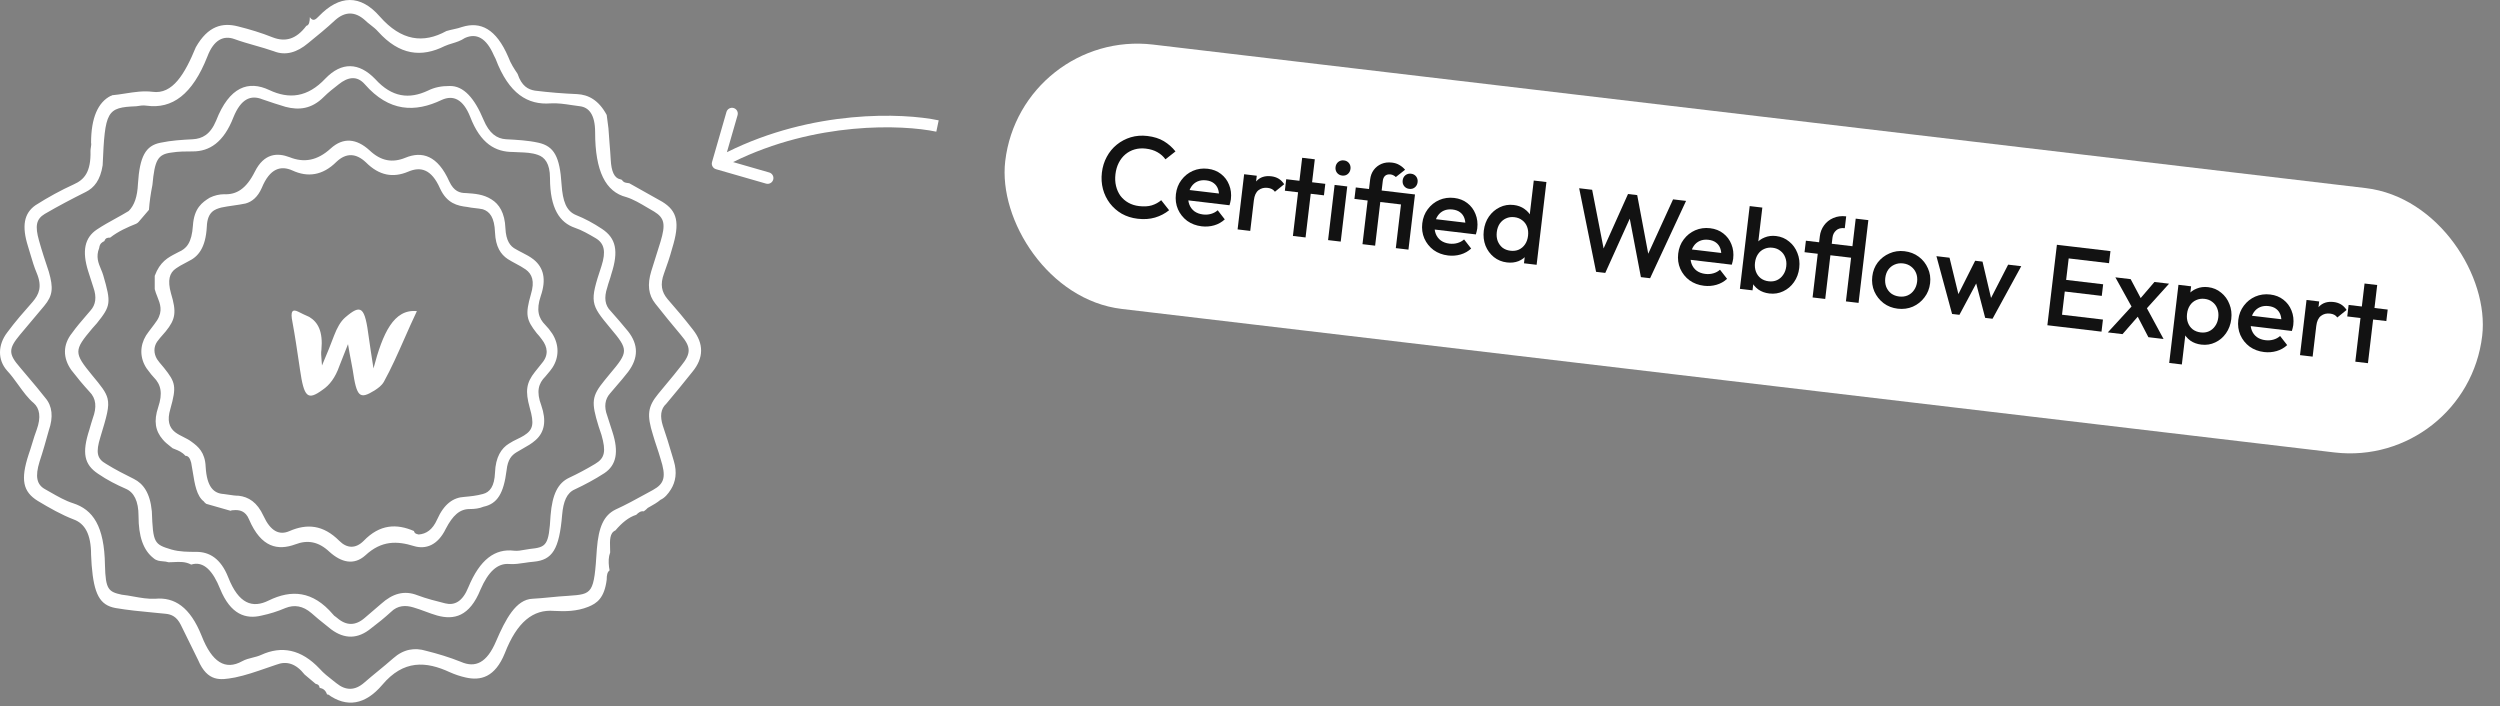 <svg width="432" height="122" viewBox="0 0 432 122" fill="none" xmlns="http://www.w3.org/2000/svg">
<rect x="0" y="0" width="432" height="122" fill="#808080" stroke="none"/>
<path fill-rule="evenodd" clip-rule="evenodd" d="M111.938 87.763L111.938 87.763C112.063 87.691 112.191 87.62 112.322 87.547C112.921 87.213 113.563 86.855 114.138 86.363C114.838 86.063 115.438 85.363 115.938 84.563C116.738 83.263 117.038 81.663 116.438 79.663C116.327 79.293 116.216 78.92 116.105 78.545L116.102 78.538L116.102 78.535C115.611 76.883 115.107 75.19 114.538 73.563C114.038 71.963 114.138 70.663 115.138 69.763L115.138 69.762C116.638 67.962 118.138 66.162 119.638 64.263C121.638 61.863 121.638 59.363 119.738 56.963C118.338 55.163 116.838 53.363 115.338 51.663C114.338 50.463 114.038 49.163 114.738 47.263C115.238 45.863 115.738 44.463 116.138 42.963C117.538 38.463 117.038 36.463 114.438 34.863C113.488 34.313 112.538 33.788 111.588 33.263C110.638 32.738 109.688 32.213 108.738 31.663C108.632 31.642 108.531 31.629 108.433 31.617C108.068 31.574 107.753 31.536 107.438 31.063C107.388 31.063 107.338 31.038 107.288 31.013C107.238 30.988 107.188 30.963 107.138 30.963C106.138 30.763 105.638 29.563 105.538 27.663C105.486 26.675 105.407 25.715 105.329 24.767C105.257 23.892 105.186 23.027 105.138 22.163C105.038 21.463 104.938 20.663 104.838 19.863C103.438 17.263 101.638 16.363 99.738 16.263C97.338 16.163 94.838 15.963 92.438 15.663C91.238 15.463 90.138 14.863 89.438 12.763C88.838 11.863 88.238 10.963 87.838 9.863C85.738 4.963 83.038 3.663 79.838 4.663C79.394 4.829 78.919 4.934 78.413 5.046C78.008 5.135 77.583 5.229 77.138 5.363C73.138 7.563 69.338 7.063 65.638 2.863C62.238 -1.037 58.638 -0.837 55.138 2.763C55.108 2.792 55.079 2.822 55.05 2.852C54.579 3.328 54.102 3.81 53.538 2.963C53.538 3.663 53.438 4.363 52.938 4.463C51.138 6.863 49.238 7.263 47.138 6.463C45.138 5.663 43.138 5.063 41.138 4.563C38.438 3.863 35.938 4.463 33.838 8.163C31.938 12.763 29.838 16.363 26.338 15.863C24.796 15.662 23.21 15.91 21.639 16.155L21.639 16.155C20.866 16.276 20.096 16.397 19.338 16.463L19.238 16.563H19.138C16.938 17.663 15.738 20.363 15.738 24.663C15.796 24.897 15.752 25.166 15.705 25.449C15.672 25.649 15.638 25.856 15.638 26.063C15.738 29.763 14.538 31.063 12.738 31.863C10.538 32.863 8.338 34.063 6.138 35.463C4.138 36.863 3.738 39.063 4.838 42.563C4.977 43.008 5.109 43.454 5.239 43.895L5.239 43.895C5.576 45.038 5.905 46.153 6.338 47.163C7.338 49.563 6.738 50.863 5.638 52.163L5.638 52.163C4.138 53.863 2.638 55.563 1.238 57.463C-0.362 59.563 -0.462 62.163 1.238 64.063C1.916 64.783 2.539 65.646 3.163 66.509L3.163 66.509C4.011 67.683 4.858 68.856 5.838 69.663C6.838 70.563 7.138 72.063 6.338 74.263C6.066 74.969 5.824 75.764 5.579 76.567C5.374 77.242 5.166 77.923 4.938 78.563C3.538 82.863 3.938 84.963 6.538 86.563C8.538 87.763 10.638 88.963 12.738 89.763C14.638 90.463 15.738 92.263 15.738 95.863C15.738 96.163 15.763 96.463 15.788 96.763C15.813 97.063 15.838 97.363 15.838 97.663C16.238 102.663 17.238 104.563 19.938 105.063C22.113 105.438 24.288 105.644 26.463 105.85C27.188 105.919 27.913 105.988 28.638 106.063C29.638 106.163 30.538 106.563 31.238 107.963C31.738 108.962 32.237 109.987 32.737 111.012L32.738 111.013C33.238 112.038 33.738 113.063 34.238 114.063C35.871 117.906 38.151 117.503 40.367 117.11L40.463 117.093L40.638 117.063C42.47 116.681 44.244 116.066 46.049 115.44L46.049 115.44L46.049 115.44C46.608 115.247 47.17 115.052 47.738 114.863C49.538 114.163 51.138 114.663 52.638 116.563C52.938 116.813 53.263 117.088 53.588 117.363L53.59 117.364L53.591 117.365C53.915 117.639 54.239 117.913 54.538 118.163C54.555 118.168 54.572 118.174 54.59 118.179C54.612 118.186 54.634 118.192 54.656 118.199C54.913 118.273 55.151 118.342 55.238 118.863C55.738 118.963 56.238 119.163 56.538 120.063L56.638 119.963C59.938 122.363 63.138 121.763 66.038 118.363C69.738 113.963 73.638 114.263 77.738 116.163C78.638 116.563 79.538 116.863 80.438 117.063C83.038 117.663 85.538 117.063 87.238 112.863C89.338 107.463 92.138 105.263 95.738 105.563C97.638 105.663 99.638 105.663 101.638 104.863C103.138 104.263 104.438 103.363 104.838 100.163C104.838 99.363 104.938 98.863 105.338 98.563C105.338 98.463 105.313 98.363 105.288 98.263L105.288 98.263C105.263 98.163 105.238 98.063 105.238 97.963C105.138 97.063 105.138 96.263 105.438 95.463C105.438 95.213 105.43 94.956 105.421 94.698C105.38 93.401 105.337 92.08 106.338 91.663C107.438 90.363 108.638 89.363 109.938 88.963C110.338 88.563 110.738 88.263 111.238 88.363C111.538 88.163 111.738 87.963 111.938 87.763ZM14.838 33.163C16.238 32.463 17.338 31.163 17.738 28.563C18.138 19.163 18.438 18.563 23.538 18.363C24.138 18.263 24.738 18.163 25.338 18.263C29.738 18.863 33.238 16.363 35.838 9.763C36.938 6.863 38.638 6.063 40.538 6.763C41.688 7.181 42.865 7.517 44.055 7.857C45.142 8.167 46.24 8.481 47.338 8.863C49.338 9.663 51.338 9.063 53.238 7.463C54.838 6.163 56.438 4.863 57.938 3.463C59.638 1.963 61.338 1.963 63.038 3.463C63.345 3.769 63.69 4.038 64.04 4.31C64.488 4.659 64.945 5.013 65.338 5.463C69.038 9.563 72.838 9.963 76.838 7.963C77.257 7.772 77.69 7.64 78.132 7.505C78.852 7.285 79.595 7.058 80.338 6.563C82.338 5.663 84.038 6.563 85.338 9.563L85.638 10.163C87.938 16.263 91.238 18.163 95.138 17.863C96.352 17.791 97.566 17.975 98.781 18.159C99.266 18.232 99.752 18.305 100.238 18.363C101.738 18.563 102.838 19.763 102.838 22.863C102.838 29.563 104.638 33.163 108.238 34.063C109.438 34.438 110.638 35.15 111.838 35.863C112.238 36.1 112.638 36.338 113.038 36.563C114.838 37.663 115.038 38.763 114.138 41.763C113.888 42.613 113.613 43.463 113.338 44.313C113.063 45.163 112.788 46.013 112.538 46.863C111.838 49.163 112.038 50.963 113.238 52.463C114.638 54.263 116.138 56.063 117.638 57.863C119.438 59.963 119.438 61.063 117.738 63.163C116.897 64.263 116.014 65.321 115.143 66.364L115.142 66.365C114.667 66.934 114.196 67.498 113.738 68.063C111.938 70.263 111.738 71.663 112.838 75.163C113.038 75.862 113.263 76.537 113.488 77.212L113.488 77.212L113.488 77.213L113.488 77.213L113.488 77.213C113.713 77.888 113.938 78.563 114.138 79.263C115.138 82.363 114.838 83.563 112.838 84.663C112.447 84.876 112.06 85.088 111.675 85.3L111.675 85.3L111.675 85.3C109.889 86.282 108.147 87.24 106.338 88.063C104.338 89.063 103.438 91.063 103.138 94.863C102.639 102.649 102.439 102.663 98.161 102.961L98.138 102.963C97.138 103.013 96.113 103.113 95.088 103.213L95.088 103.213L95.087 103.213C94.062 103.313 93.038 103.413 92.038 103.463C89.138 103.563 87.338 107.063 85.738 110.763C84.138 114.563 82.138 115.463 79.638 114.363C77.638 113.563 75.638 112.963 73.638 112.463C71.638 111.863 69.738 112.163 67.938 113.763C67.048 114.548 66.158 115.278 65.282 115.997L65.282 115.997C64.485 116.651 63.7 117.295 62.938 117.963C61.338 119.363 59.738 119.363 58.138 118.063C57.928 117.895 57.719 117.732 57.511 117.57L57.511 117.57C56.724 116.956 55.949 116.353 55.238 115.563C52.038 112.163 48.638 111.563 45.138 113.163C44.638 113.39 44.138 113.514 43.638 113.638C43.038 113.787 42.438 113.935 41.838 114.263C38.938 115.863 36.638 114.463 34.838 109.863C32.838 104.863 30.138 103.163 26.838 103.463C25.553 103.527 24.31 103.302 23.082 103.081C22.397 102.957 21.718 102.834 21.038 102.763C18.738 102.263 18.238 101.863 18.138 97.663C18.038 90.863 16.038 88.063 12.638 86.963C11.305 86.546 9.971 85.782 8.638 85.018L8.638 85.018C8.371 84.865 8.104 84.713 7.838 84.563C6.338 83.763 6.038 82.363 6.838 79.763C7.438 77.963 7.938 76.163 8.438 74.363C9.238 72.063 9.038 70.163 7.838 68.763C6.878 67.529 5.872 66.342 4.85 65.138L4.85 65.138L4.85 65.138C4.381 64.585 3.91 64.029 3.438 63.463C1.438 61.163 1.438 60.263 3.438 57.863C4.138 57.013 4.838 56.188 5.538 55.363C6.238 54.538 6.938 53.713 7.638 52.863C9.138 51.063 9.238 49.763 8.438 46.963C7.838 45.163 7.238 43.363 6.738 41.563C6.038 39.063 6.238 37.863 7.738 36.963C10.138 35.563 12.438 34.363 14.838 33.163ZM23.938 89.162C23.938 92.662 24.738 95.062 26.538 96.462C27.04 96.901 27.58 96.947 28.136 96.994C28.466 97.022 28.802 97.05 29.138 97.162C29.438 97.162 29.738 97.146 30.038 97.13C31.038 97.077 32.038 97.024 33.038 97.562C35.238 96.862 36.838 98.762 38.038 101.762C39.838 106.162 42.438 107.062 45.238 106.362C46.638 106.062 47.938 105.662 49.338 105.062C50.838 104.462 52.338 104.662 53.838 105.962C54.6 106.655 55.41 107.3 56.202 107.93L56.202 107.93L56.203 107.931C56.554 108.21 56.901 108.486 57.238 108.762C59.538 110.462 61.838 110.462 64.138 108.562C65.338 107.662 66.438 106.762 67.538 105.762C68.738 104.562 70.138 104.562 71.438 104.962C72.138 105.162 72.813 105.412 73.488 105.662C74.163 105.912 74.838 106.162 75.538 106.362C78.438 107.162 81.138 106.562 83.038 101.862C84.338 98.862 85.938 97.262 88.038 97.462C88.913 97.525 89.788 97.392 90.663 97.259C91.188 97.179 91.713 97.1 92.238 97.062C95.438 96.762 96.638 94.962 97.138 88.962C97.338 86.662 97.938 85.162 99.338 84.562C101.038 83.762 102.738 82.862 104.438 81.762C106.538 80.362 106.938 78.062 105.838 74.662C105.688 74.212 105.538 73.737 105.388 73.263L105.388 73.262C105.238 72.787 105.088 72.312 104.938 71.862C104.338 70.262 104.538 68.962 105.438 67.962C105.787 67.543 106.148 67.124 106.513 66.701L106.514 66.7C107.194 65.912 107.887 65.108 108.538 64.262C110.338 61.862 110.338 59.562 108.538 57.262C107.538 56.062 106.538 54.862 105.538 53.762C104.538 52.762 104.338 51.462 104.938 49.662C105.038 49.262 105.163 48.887 105.288 48.512L105.288 48.512C105.413 48.137 105.538 47.762 105.638 47.362C106.938 43.362 106.438 41.162 104.038 39.562C102.538 38.562 101.038 37.762 99.538 37.162C97.838 36.462 97.238 34.762 97.038 31.862C96.738 27.062 95.738 25.262 93.038 24.662C91.238 24.262 89.338 24.162 87.438 24.062C85.838 23.962 84.538 23.062 83.538 20.662C82.038 17.062 80.138 14.762 77.638 14.862C76.338 14.862 75.138 15.062 73.938 15.662C70.738 17.162 67.738 16.862 64.838 13.662C62.038 10.762 59.038 10.662 56.238 13.562C53.138 16.862 49.938 17.162 46.538 15.562C42.938 13.862 39.638 14.962 37.338 20.862C36.338 23.262 34.938 23.962 33.338 24.062C31.438 24.162 29.638 24.262 27.738 24.662C25.138 25.162 24.138 27.062 23.838 31.762C23.738 33.962 23.238 35.462 22.238 36.462C21.485 36.922 20.715 37.347 19.942 37.773L19.942 37.773C18.867 38.367 17.785 38.964 16.738 39.662C14.638 41.062 14.138 43.362 15.238 46.862C15.388 47.312 15.538 47.787 15.688 48.262L15.688 48.262L15.688 48.263C15.838 48.737 15.988 49.212 16.138 49.662C16.738 51.362 16.538 52.662 15.638 53.662C15.373 53.975 15.109 54.281 14.846 54.586L14.846 54.587C14.015 55.551 13.197 56.499 12.438 57.562C10.838 59.562 10.838 61.862 12.338 63.962C13.338 65.262 14.338 66.462 15.438 67.662C16.638 68.862 16.738 70.362 16.038 72.262C15.838 72.862 15.638 73.562 15.438 74.262C14.138 78.262 14.538 80.262 16.938 81.862C18.538 82.962 20.138 83.762 21.738 84.462C23.138 85.062 23.938 86.562 23.938 89.162ZM23.938 38.362L25.738 36.262C25.838 34.862 26.038 33.462 26.338 31.962C26.738 27.662 27.238 26.662 29.638 26.362C30.838 26.162 32.138 26.162 33.338 26.162H33.338C36.138 26.162 38.638 24.662 40.338 20.262C41.638 17.062 43.338 16.362 45.338 17.162C46.738 17.662 48.038 18.062 49.338 18.462C51.638 19.062 53.838 18.862 55.938 16.762C56.738 15.962 57.638 15.262 58.538 14.562C60.038 13.362 61.638 12.962 63.038 14.562C67.238 19.362 71.738 19.462 76.338 17.262C78.338 16.362 80.038 17.162 81.238 20.162C83.038 24.862 85.638 26.262 88.638 26.262C88.991 26.287 89.35 26.3 89.713 26.312L89.713 26.312L89.713 26.312C90.788 26.35 91.891 26.388 92.938 26.762C94.138 27.162 95.038 28.262 95.038 30.762C95.038 36.062 96.738 38.462 99.338 39.362C100.538 39.762 101.738 40.462 102.938 41.162C104.438 42.062 104.738 43.462 103.938 45.962C101.838 52.262 102.038 52.562 105.438 56.662C108.638 60.462 108.638 60.762 105.338 64.662C105.188 64.862 105.038 65.037 104.888 65.212C104.738 65.387 104.588 65.562 104.438 65.762C102.238 68.462 102.138 69.462 103.438 73.662C103.538 73.912 103.613 74.162 103.688 74.412C103.763 74.662 103.838 74.912 103.938 75.162C104.738 77.962 104.538 79.162 102.838 80.162C101.338 81.062 99.838 81.862 98.338 82.562C96.438 83.462 95.438 85.362 95.138 89.062C94.838 94.262 94.438 94.562 91.538 94.862C91.238 94.895 90.938 94.951 90.638 95.007C90.038 95.118 89.438 95.229 88.838 95.162C85.538 94.762 82.938 96.662 80.938 101.462C79.938 103.962 78.538 104.662 76.938 104.262C75.338 103.862 73.738 103.462 72.138 102.862C69.838 101.962 67.838 102.562 65.838 104.362C65.388 104.762 64.913 105.162 64.438 105.562C63.963 105.962 63.488 106.362 63.038 106.762C61.438 108.162 59.838 108.162 58.238 106.762C58.161 106.685 58.069 106.623 57.974 106.558C57.822 106.455 57.661 106.347 57.538 106.162C54.038 102.062 50.338 101.862 46.438 103.762C43.638 105.162 41.238 104.362 39.438 99.762C38.138 96.462 36.138 95.362 33.938 95.362C32.538 95.362 31.038 95.362 29.638 94.962C26.638 94.062 26.438 93.862 26.238 88.362C25.938 85.162 24.738 83.562 23.138 82.762C21.538 81.962 19.938 81.162 18.338 80.162C16.738 79.262 16.538 78.162 17.338 75.562C18.443 71.915 18.938 70.283 18.585 68.862C18.3 67.71 17.459 66.697 15.938 64.862C12.738 60.962 12.738 60.562 15.938 56.762C16.088 56.612 16.213 56.462 16.338 56.312C16.463 56.162 16.588 56.012 16.738 55.862C19.138 52.862 19.238 52.362 17.838 47.562C17.737 47.208 17.591 46.861 17.442 46.507C17.003 45.46 16.54 44.357 17.138 42.862C17.238 42.062 17.638 41.862 18.038 41.662C18.238 41.062 18.638 41.062 19.038 41.062C20.438 39.962 22.038 39.262 23.538 38.662C23.738 38.562 23.838 38.462 23.938 38.362ZM29.838 77.463C29.679 77.331 29.521 77.206 29.364 77.083C28.928 76.738 28.506 76.405 28.138 75.963C26.838 74.463 26.538 72.763 27.338 70.363C28.138 67.963 27.838 66.463 26.538 65.163C26.271 64.896 26.004 64.541 25.738 64.185C25.604 64.007 25.471 63.83 25.338 63.663C24.138 61.863 24.138 59.763 25.238 57.963C25.538 57.513 25.863 57.088 26.188 56.663C26.513 56.238 26.838 55.813 27.138 55.363C28.174 53.734 27.676 52.489 27.185 51.262C27.013 50.832 26.842 50.404 26.738 49.963V47.663C27.643 45.218 29.041 44.495 30.41 43.787C30.553 43.713 30.696 43.639 30.838 43.563C32.238 42.963 33.138 41.963 33.338 38.963C33.538 35.963 34.938 34.963 36.238 34.163C37.038 33.763 37.938 33.563 38.738 33.563C40.838 33.663 42.538 32.663 44.038 29.663C45.638 26.463 47.938 26.363 50.038 27.163C52.538 28.163 54.838 27.763 57.138 25.663C59.338 23.663 61.638 23.963 63.838 25.963C65.838 27.863 67.838 28.163 70.038 27.263C72.938 26.063 75.638 26.863 77.638 31.363C78.438 33.063 79.438 33.363 80.538 33.363C82.038 33.463 83.538 33.563 84.938 34.463C86.238 35.263 87.238 36.763 87.338 39.463C87.438 41.563 88.138 42.563 89.138 43.063C89.495 43.278 89.866 43.467 90.24 43.657C90.912 44 91.595 44.349 92.238 44.863C93.938 46.263 94.438 48.263 93.438 51.163C92.638 53.563 93.038 54.963 94.238 56.163C94.638 56.563 95.038 57.063 95.438 57.663C96.638 59.563 96.638 61.763 95.438 63.563C95.171 63.963 94.904 64.274 94.638 64.585L94.638 64.585C94.504 64.741 94.371 64.896 94.238 65.063C93.038 66.263 92.638 67.663 93.538 70.063C94.438 72.663 94.138 74.663 92.538 76.063C91.871 76.663 91.115 77.085 90.36 77.507C89.982 77.719 89.604 77.93 89.238 78.163C88.438 78.663 87.738 79.363 87.538 81.263C87.038 85.263 85.938 87.063 83.538 87.563C82.838 87.863 82.038 87.963 81.138 87.963C79.438 87.963 78.238 89.063 77.038 91.363C75.638 94.263 73.538 94.963 71.538 94.363C68.638 93.463 65.938 93.363 63.138 95.963C61.138 97.763 58.938 97.163 56.938 95.363C55.038 93.563 53.138 93.263 51.038 94.063C48.038 95.163 45.138 94.663 43.038 89.763C42.438 88.263 41.338 88.063 40.338 88.163C40.138 88.163 40.038 88.163 39.838 88.263L35.638 87.063C35.607 87.033 35.568 87.002 35.525 86.969C35.426 86.893 35.307 86.802 35.238 86.663C33.976 85.717 33.647 83.652 33.319 81.596C33.231 81.044 33.144 80.492 33.038 79.963C32.838 79.163 32.538 78.763 32.038 78.763C31.463 78.106 30.821 77.854 30.222 77.618C30.091 77.567 29.963 77.517 29.838 77.463ZM72.338 92.363C73.638 92.263 74.738 91.563 75.538 89.763C76.738 87.063 78.338 85.963 80.238 85.863C81.338 85.763 82.338 85.663 83.438 85.363C84.638 85.063 85.438 84.063 85.538 81.663C85.638 78.963 86.638 77.463 87.938 76.663C88.43 76.335 88.922 76.096 89.398 75.866C89.792 75.675 90.175 75.49 90.538 75.263C92.138 74.263 92.338 73.263 91.538 70.463C90.738 67.563 90.938 66.163 92.438 64.263L93.638 62.763C94.838 61.363 94.638 59.963 93.638 58.663L93.638 58.663C93.338 58.263 93.038 57.863 92.738 57.563C90.938 55.263 90.738 54.363 91.738 50.863C92.438 48.563 91.938 47.363 90.838 46.563C90.289 46.179 89.74 45.885 89.174 45.582L89.174 45.582C88.71 45.334 88.234 45.079 87.738 44.763C86.538 43.963 85.638 42.663 85.538 40.163C85.438 37.563 84.638 36.563 83.438 36.163C82.988 36.063 82.538 36.013 82.088 35.963L82.088 35.963C81.638 35.913 81.188 35.863 80.738 35.763C79.038 35.563 77.238 35.163 76.038 32.563C74.538 29.163 72.638 28.763 70.538 29.663C67.938 30.763 65.538 30.363 63.238 28.063C61.538 26.463 59.838 26.363 58.138 27.963C55.738 30.363 53.138 30.663 50.538 29.463C48.538 28.563 46.638 29.063 45.238 32.463C44.538 34.063 43.538 34.863 42.438 35.163C41.738 35.313 41.038 35.413 40.338 35.513C39.638 35.613 38.938 35.713 38.238 35.863C37.138 36.163 35.838 36.563 35.738 39.163C35.538 42.863 34.238 44.363 32.538 45.163C32.304 45.296 32.071 45.419 31.838 45.541C31.371 45.785 30.904 46.03 30.438 46.363C29.238 47.163 28.938 48.463 29.538 50.663C30.538 53.963 30.338 55.163 28.638 57.263C28.471 57.463 28.304 57.652 28.138 57.841C27.804 58.219 27.471 58.596 27.138 59.063C26.538 59.963 26.538 61.063 27.138 62.063C27.404 62.463 27.671 62.774 27.938 63.085L27.938 63.085C28.071 63.241 28.204 63.396 28.338 63.563C30.338 66.063 30.538 66.763 29.438 70.663C28.838 72.663 29.238 73.863 30.238 74.663C30.688 75.013 31.188 75.263 31.688 75.513L31.688 75.513C32.188 75.763 32.688 76.013 33.138 76.363C34.238 77.163 35.438 78.163 35.538 80.663C35.738 84.163 36.938 85.263 38.638 85.363C38.952 85.398 39.254 85.445 39.552 85.492C40.108 85.578 40.652 85.663 41.238 85.663C42.938 85.863 44.438 86.763 45.538 89.163C46.738 91.763 48.238 92.563 50.038 91.763C53.038 90.463 55.838 90.663 58.638 93.463C59.938 94.763 61.438 94.863 62.838 93.463C65.638 90.563 68.538 90.463 71.538 91.763C71.62 92.174 71.904 92.247 72.169 92.316C72.227 92.331 72.284 92.345 72.338 92.363ZM59.298 61.587C59.552 60.965 59.832 60.279 60.138 59.463C60.315 60.586 60.492 61.499 60.649 62.306C60.758 62.865 60.856 63.372 60.938 63.863C61.638 68.663 62.138 69.063 64.738 67.463C65.338 67.063 65.938 66.663 66.338 65.963C67.592 63.705 68.729 61.132 69.895 58.492C70.588 56.922 71.292 55.329 72.038 53.763C68.038 53.363 66.138 57.563 64.538 63.663C64.138 61.163 63.938 59.763 63.738 58.363L63.738 58.363C63.038 52.963 62.438 52.463 59.638 54.863C58.838 55.563 58.238 56.663 57.738 57.963C57.138 59.563 56.538 61.063 55.638 63.163C55.615 62.845 55.592 62.563 55.572 62.31C55.503 61.45 55.461 60.927 55.538 60.463C55.838 57.263 54.938 55.663 53.438 54.763C52.738 54.463 52.138 54.163 51.538 53.863C50.538 53.363 50.138 53.763 50.538 55.663C50.981 58.055 51.345 60.526 51.701 62.936C51.747 63.246 51.792 63.555 51.838 63.863C52.538 68.663 53.138 69.263 55.738 67.363C56.938 66.563 57.938 65.263 58.638 63.263C58.834 62.724 59.054 62.185 59.298 61.587Z" fill="white"/>
<rect x="176.406" y="5" width="257" height="46" rx="23" transform="rotate(6.749 176.406 5)" fill="white"/>
<path d="M406.997 62.498L408.595 48.992L410.78 49.251L409.182 62.756L406.997 62.498ZM405.606 54.68L405.841 52.694L412.594 53.493L412.359 55.479L405.606 54.68Z" fill="#121212"/>
<path d="M397.44 61.367L398.568 51.833L400.753 52.092L399.624 61.625L397.44 61.367ZM400.252 56.322L399.542 55.856C399.684 54.651 400.064 53.709 400.682 53.03C401.314 52.34 402.173 52.059 403.259 52.187C403.735 52.243 404.156 52.38 404.519 52.598C404.883 52.816 405.207 53.136 405.493 53.559L403.889 54.86C403.739 54.654 403.562 54.499 403.36 54.394C403.158 54.29 402.917 54.221 402.639 54.188C402.03 54.116 401.504 54.249 401.062 54.586C400.619 54.922 400.349 55.502 400.252 56.322Z" fill="#121212"/>
<path d="M391.236 60.833C390.282 60.721 389.447 60.407 388.729 59.892C388.026 59.366 387.494 58.699 387.133 57.891C386.785 57.084 386.667 56.211 386.778 55.271C386.89 54.331 387.208 53.516 387.732 52.826C388.259 52.123 388.918 51.597 389.711 51.248C390.518 50.9 391.378 50.781 392.292 50.889C393.179 50.994 393.936 51.291 394.562 51.782C395.202 52.274 395.672 52.9 395.971 53.66C396.284 54.422 396.386 55.26 396.278 56.174C396.259 56.333 396.226 56.496 396.18 56.666C396.148 56.823 396.1 56.998 396.037 57.192L388.211 56.266L388.423 54.479L395.116 55.271L394.217 55.889C394.26 55.304 394.205 54.801 394.054 54.38C393.902 53.959 393.653 53.621 393.308 53.365C392.975 53.111 392.544 52.953 392.014 52.89C391.458 52.824 390.961 52.886 390.522 53.076C390.084 53.266 389.726 53.566 389.449 53.976C389.174 54.373 389.001 54.869 388.93 55.465C388.86 56.061 388.917 56.598 389.102 57.077C389.287 57.555 389.583 57.946 389.991 58.249C390.399 58.539 390.888 58.718 391.458 58.785C391.948 58.843 392.408 58.81 392.839 58.687C393.283 58.565 393.67 58.356 394.001 58.059L395.224 59.634C394.696 60.122 394.085 60.466 393.39 60.665C392.695 60.865 391.977 60.921 391.236 60.833Z" fill="#121212"/>
<path d="M380.39 59.55C379.661 59.464 379.031 59.235 378.497 58.863C377.965 58.478 377.566 57.995 377.299 57.412C377.046 56.832 376.96 56.197 377.041 55.509L377.366 52.768C377.447 52.08 377.686 51.483 378.081 50.98C378.476 50.476 378.976 50.105 379.582 49.868C380.189 49.618 380.85 49.535 381.565 49.62C382.425 49.721 383.173 50.038 383.809 50.57C384.459 51.09 384.938 51.751 385.246 52.553C385.568 53.343 385.674 54.208 385.563 55.148C385.453 56.075 385.148 56.891 384.649 57.597C384.164 58.292 383.544 58.816 382.791 59.17C382.051 59.525 381.25 59.652 380.39 59.55ZM380.277 57.443C380.806 57.505 381.284 57.441 381.709 57.249C382.149 57.047 382.508 56.74 382.785 56.33C383.075 55.921 383.253 55.432 383.321 54.862C383.388 54.293 383.329 53.776 383.142 53.311C382.969 52.847 382.691 52.472 382.309 52.185C381.941 51.886 381.493 51.706 380.963 51.643C380.433 51.58 379.948 51.65 379.508 51.853C379.069 52.043 378.712 52.343 378.435 52.754C378.158 53.164 377.986 53.654 377.919 54.223C377.851 54.792 377.904 55.309 378.078 55.773C378.251 56.236 378.528 56.618 378.909 56.918C379.291 57.205 379.747 57.38 380.277 57.443ZM374.839 62.72L376.437 49.214L378.622 49.473L378.318 52.035L377.666 54.314L377.771 56.663L377.023 62.978L374.839 62.72Z" fill="#121212"/>
<path d="M371.242 58.267L368.978 53.91L368.623 53.506L365.537 47.925L368.179 48.237L370.204 52.062L370.541 52.444L373.863 58.577L371.242 58.267ZM364.23 57.437L368.716 52.55L369.801 54.27L366.773 57.738L364.23 57.437ZM370.594 53.699L369.486 51.997L372.29 48.724L374.813 49.022L370.594 53.699Z" fill="#121212"/>
<path d="M353.786 56.201L355.432 42.298L357.716 42.568L356.07 56.471L353.786 56.201ZM355.355 56.386L355.602 54.301L363.388 55.222L363.141 57.308L355.355 56.386ZM356.077 50.289L356.314 48.283L363.425 49.124L363.187 51.13L356.077 50.289ZM356.754 44.569L357.001 42.483L364.687 43.393L364.44 45.479L356.754 44.569Z" fill="#121212"/>
<path d="M337.319 54.252L334.614 44.265L336.878 44.533L338.64 51.77L337.962 51.71L341.308 45.057L342.579 45.207L344.278 52.457L343.605 52.357L347.008 45.731L349.272 45.999L344.311 55.079L343.039 54.929L341.238 48.029L341.953 48.114L338.59 54.402L337.319 54.252Z" fill="#121212"/>
<path d="M327.926 53.341C326.999 53.231 326.184 52.913 325.481 52.387C324.78 51.847 324.248 51.174 323.888 50.366C323.54 49.559 323.421 48.693 323.531 47.766C323.64 46.839 323.958 46.031 324.482 45.341C325.02 44.653 325.692 44.135 326.499 43.787C327.307 43.426 328.174 43.301 329.101 43.41C330.041 43.522 330.863 43.84 331.566 44.367C332.269 44.893 332.794 45.559 333.142 46.366C333.504 47.16 333.631 48.021 333.521 48.948C333.411 49.875 333.087 50.689 332.547 51.391C332.021 52.094 331.354 52.626 330.546 52.986C329.739 53.334 328.866 53.452 327.926 53.341ZM328.175 51.236C328.718 51.3 329.209 51.237 329.647 51.047C330.101 50.846 330.466 50.54 330.743 50.13C331.033 49.721 331.211 49.239 331.277 48.682C331.342 48.126 331.281 47.622 331.093 47.17C330.905 46.718 330.62 46.349 330.237 46.062C329.857 45.762 329.395 45.58 328.852 45.516C328.322 45.453 327.831 45.522 327.377 45.724C326.939 45.913 326.575 46.206 326.287 46.602C326.011 46.999 325.841 47.475 325.775 48.031C325.709 48.587 325.763 49.097 325.936 49.561C326.123 50.026 326.407 50.409 326.787 50.709C327.183 50.997 327.645 51.173 328.175 51.236Z" fill="#121212"/>
<path d="M313.214 51.399L314.467 40.813C314.549 40.124 314.79 39.502 315.192 38.945C315.593 38.388 316.12 37.967 316.771 37.682C317.437 37.385 318.188 37.286 319.022 37.384L318.78 39.43C318.144 39.355 317.645 39.484 317.284 39.817C316.924 40.137 316.714 40.548 316.654 41.052L315.399 51.658L313.214 51.399ZM311.824 43.581L312.059 41.595L321.016 42.655L320.781 44.641L311.824 43.581ZM318.974 52.081L320.667 37.78L322.851 38.039L321.159 52.339L318.974 52.081Z" fill="#121212"/>
<path d="M305.735 50.715C305.007 50.629 304.376 50.4 303.843 50.028C303.311 49.643 302.912 49.159 302.645 48.577C302.391 47.997 302.305 47.362 302.387 46.674L302.711 43.933C302.793 43.244 303.031 42.648 303.426 42.145C303.822 41.641 304.322 41.27 304.927 41.033C305.534 40.783 306.195 40.7 306.91 40.785C307.771 40.886 308.519 41.203 309.154 41.735C309.804 42.255 310.283 42.916 310.591 43.717C310.914 44.508 311.019 45.373 310.908 46.313C310.799 47.239 310.494 48.056 309.994 48.762C309.509 49.457 308.89 49.981 308.136 50.335C307.396 50.69 306.596 50.817 305.735 50.715ZM305.622 48.607C306.152 48.67 306.629 48.606 307.055 48.414C307.495 48.211 307.853 47.905 308.13 47.494C308.42 47.086 308.599 46.597 308.666 46.027C308.734 45.458 308.674 44.941 308.487 44.475C308.314 44.012 308.036 43.637 307.654 43.35C307.286 43.051 306.838 42.87 306.308 42.808C305.779 42.745 305.294 42.815 304.853 43.018C304.415 43.208 304.057 43.508 303.78 43.918C303.503 44.329 303.331 44.819 303.264 45.388C303.197 45.957 303.25 46.474 303.423 46.937C303.596 47.401 303.873 47.783 304.254 48.083C304.636 48.37 305.092 48.545 305.622 48.607ZM300.654 49.913L302.346 35.612L304.531 35.871L303.69 42.981L303.04 45.24L303.142 47.609L302.839 50.171L300.654 49.913Z" fill="#121212"/>
<path d="M294.45 49.38C293.497 49.267 292.661 48.954 291.943 48.439C291.24 47.913 290.708 47.246 290.348 46.438C290 45.631 289.882 44.758 289.993 43.818C290.104 42.878 290.422 42.063 290.947 41.373C291.473 40.67 292.133 40.144 292.926 39.795C293.733 39.447 294.593 39.327 295.506 39.435C296.393 39.54 297.15 39.838 297.777 40.328C298.417 40.821 298.887 41.447 299.186 42.207C299.499 42.969 299.601 43.807 299.493 44.721C299.474 44.88 299.441 45.043 299.394 45.212C299.362 45.37 299.315 45.545 299.251 45.739L291.426 44.813L291.637 43.026L298.331 43.818L297.432 44.436C297.474 43.851 297.42 43.347 297.268 42.927C297.117 42.506 296.868 42.168 296.522 41.912C296.19 41.658 295.759 41.499 295.229 41.437C294.673 41.371 294.176 41.433 293.737 41.623C293.298 41.812 292.94 42.112 292.664 42.523C292.388 42.92 292.216 43.416 292.145 44.012C292.075 44.608 292.132 45.145 292.317 45.623C292.502 46.102 292.798 46.493 293.205 46.796C293.614 47.086 294.103 47.265 294.672 47.332C295.162 47.39 295.623 47.357 296.054 47.234C296.498 47.112 296.885 46.903 297.215 46.606L298.439 48.181C297.911 48.669 297.3 49.013 296.605 49.212C295.91 49.412 295.192 49.468 294.45 49.38Z" fill="#121212"/>
<path d="M275.802 46.972L272.879 32.528L275.123 32.794L277.292 43.906L276.697 43.835L281.32 33.527L282.909 33.715L284.999 44.818L284.403 44.747L289.106 34.449L291.35 34.714L285.137 48.077L283.548 47.889L281.436 36.804L282.032 36.874L277.391 47.16L275.802 46.972Z" fill="#121212"/>
<path d="M260.4 45.35C259.539 45.248 258.784 44.938 258.134 44.418C257.497 43.899 257.017 43.245 256.695 42.455C256.387 41.653 256.288 40.789 256.397 39.862C256.509 38.922 256.807 38.105 257.292 37.41C257.791 36.704 258.411 36.173 259.152 35.818C259.907 35.45 260.715 35.318 261.575 35.42C262.303 35.506 262.927 35.741 263.445 36.124C263.979 36.496 264.379 36.973 264.646 37.555C264.912 38.137 265.005 38.773 264.923 39.461L264.599 42.202C264.518 42.891 264.279 43.487 263.884 43.99C263.502 44.496 263.007 44.873 262.4 45.124C261.795 45.361 261.128 45.437 260.4 45.35ZM261.002 43.327C261.545 43.391 262.029 43.328 262.454 43.136C262.895 42.934 263.253 42.627 263.53 42.217C263.807 41.806 263.979 41.316 264.046 40.747C264.114 40.178 264.061 39.661 263.887 39.198C263.714 38.734 263.436 38.359 263.054 38.072C262.686 37.773 262.231 37.592 261.688 37.528C261.159 37.465 260.674 37.535 260.233 37.738C259.808 37.929 259.45 38.229 259.16 38.638C258.883 39.048 258.711 39.538 258.644 40.108C258.577 40.677 258.63 41.194 258.803 41.657C258.99 42.122 259.267 42.504 259.634 42.803C260.016 43.09 260.472 43.264 261.002 43.327ZM265.528 45.756L263.343 45.497L263.646 42.935L264.299 40.656L264.194 38.307L265.035 31.197L267.22 31.456L265.528 45.756Z" fill="#121212"/>
<path d="M250.227 44.147C249.274 44.034 248.439 43.72 247.721 43.206C247.018 42.679 246.486 42.012 246.125 41.204C245.777 40.398 245.659 39.525 245.77 38.584C245.882 37.644 246.2 36.829 246.724 36.14C247.251 35.437 247.91 34.91 248.703 34.561C249.51 34.214 250.37 34.094 251.284 34.202C252.171 34.307 252.928 34.605 253.554 35.095C254.194 35.587 254.664 36.213 254.963 36.974C255.276 37.736 255.378 38.574 255.27 39.487C255.251 39.646 255.218 39.81 255.172 39.979C255.14 40.136 255.092 40.312 255.029 40.506L247.203 39.58L247.415 37.792L254.108 38.584L253.209 39.203C253.252 38.617 253.197 38.114 253.045 37.693C252.894 37.273 252.645 36.934 252.3 36.679C251.967 36.424 251.536 36.266 251.006 36.203C250.45 36.138 249.953 36.2 249.514 36.389C249.076 36.579 248.718 36.879 248.441 37.289C248.166 37.687 247.993 38.183 247.922 38.779C247.852 39.375 247.909 39.912 248.094 40.39C248.279 40.868 248.575 41.259 248.983 41.563C249.391 41.853 249.88 42.031 250.45 42.099C250.94 42.157 251.4 42.124 251.831 42C252.275 41.878 252.662 41.669 252.993 41.373L254.216 42.947C253.688 43.435 253.077 43.779 252.382 43.979C251.687 44.179 250.969 44.235 250.227 44.147Z" fill="#121212"/>
<path d="M235.437 42.195L236.76 31.013C236.835 30.377 237.041 29.831 237.377 29.374C237.728 28.905 238.172 28.555 238.71 28.323C239.247 28.092 239.854 28.016 240.529 28.096C241.032 28.155 241.459 28.293 241.809 28.509C242.175 28.713 242.505 28.987 242.8 29.331L241.2 30.592C241.081 30.47 240.944 30.374 240.792 30.302C240.654 30.218 240.486 30.165 240.287 30.141C239.903 30.096 239.592 30.173 239.353 30.373C239.128 30.575 238.993 30.868 238.947 31.252L237.622 42.453L235.437 42.195ZM234.046 34.377L234.281 32.391L243.576 33.491L243.341 35.477L234.046 34.377ZM241.197 42.877L242.325 33.343L244.51 33.602L243.381 43.135L241.197 42.877ZM243.516 32.638C243.145 32.594 242.849 32.432 242.627 32.15C242.419 31.87 242.336 31.545 242.38 31.174C242.424 30.804 242.58 30.507 242.848 30.283C243.129 30.061 243.456 29.973 243.826 30.016C244.21 30.062 244.507 30.224 244.715 30.504C244.924 30.784 245.006 31.109 244.962 31.48C244.918 31.851 244.762 32.148 244.494 32.371C244.226 32.595 243.9 32.684 243.516 32.638Z" fill="#121212"/>
<path d="M229.491 41.491L230.619 31.957L232.804 32.216L231.676 41.749L229.491 41.491ZM231.918 30.339C231.547 30.295 231.251 30.133 231.029 29.851C230.821 29.571 230.738 29.246 230.782 28.875C230.826 28.505 230.982 28.207 231.25 27.984C231.532 27.762 231.858 27.673 232.228 27.717C232.612 27.763 232.909 27.925 233.117 28.205C233.326 28.485 233.408 28.81 233.364 29.181C233.32 29.552 233.164 29.849 232.896 30.072C232.628 30.295 232.302 30.384 231.918 30.339Z" fill="#121212"/>
<path d="M223.415 40.772L225.013 27.266L227.198 27.525L225.6 41.031L223.415 40.772ZM222.024 32.955L222.259 30.968L229.012 31.767L228.777 33.754L222.024 32.955Z" fill="#121212"/>
<path d="M213.857 39.641L214.986 30.108L217.17 30.366L216.042 39.9L213.857 39.641ZM216.67 34.597L215.96 34.13C216.102 32.925 216.482 31.983 217.1 31.305C217.732 30.614 218.591 30.333 219.676 30.462C220.153 30.518 220.573 30.655 220.937 30.872C221.301 31.09 221.625 31.41 221.911 31.834L220.307 33.134C220.157 32.928 219.98 32.773 219.778 32.669C219.575 32.564 219.335 32.495 219.057 32.463C218.448 32.391 217.922 32.523 217.479 32.86C217.037 33.197 216.767 33.776 216.67 34.597Z" fill="#121212"/>
<path d="M207.653 39.108C206.7 38.995 205.864 38.681 205.147 38.167C204.443 37.64 203.912 36.973 203.551 36.165C203.203 35.359 203.085 34.486 203.196 33.545C203.307 32.605 203.625 31.79 204.15 31.101C204.676 30.398 205.336 29.872 206.129 29.522C206.936 29.175 207.796 29.055 208.709 29.163C209.596 29.268 210.353 29.566 210.98 30.056C211.62 30.548 212.09 31.174 212.389 31.935C212.702 32.697 212.804 33.535 212.696 34.448C212.677 34.607 212.644 34.771 212.597 34.94C212.565 35.097 212.518 35.273 212.454 35.467L204.629 34.541L204.841 32.753L211.534 33.545L210.635 34.164C210.677 33.578 210.623 33.075 210.471 32.654C210.32 32.233 210.071 31.895 209.725 31.64C209.393 31.385 208.962 31.227 208.432 31.164C207.876 31.099 207.379 31.16 206.94 31.35C206.501 31.54 206.144 31.84 205.867 32.25C205.592 32.647 205.419 33.144 205.348 33.74C205.278 34.336 205.335 34.873 205.52 35.351C205.705 35.829 206.001 36.22 206.408 36.524C206.817 36.814 207.306 36.992 207.876 37.06C208.365 37.118 208.826 37.085 209.257 36.961C209.701 36.839 210.088 36.63 210.418 36.334L211.642 37.908C211.114 38.396 210.503 38.74 209.808 38.94C209.113 39.14 208.395 39.196 207.653 39.108Z" fill="#121212"/>
<path d="M196.571 37.797C195.565 37.678 194.653 37.389 193.834 36.929C193.031 36.458 192.349 35.861 191.791 35.137C191.233 34.399 190.834 33.58 190.591 32.679C190.35 31.764 190.289 30.81 190.406 29.817C190.524 28.824 190.806 27.918 191.252 27.098C191.699 26.265 192.279 25.561 192.992 24.988C193.704 24.414 194.506 23.992 195.397 23.721C196.302 23.453 197.257 23.378 198.264 23.497C199.389 23.63 200.34 23.93 201.117 24.398C201.894 24.866 202.563 25.456 203.123 26.166L201.391 27.532C201.034 27.033 200.572 26.623 200.006 26.301C199.453 25.98 198.786 25.774 198.005 25.681C197.316 25.6 196.673 25.645 196.076 25.816C195.478 25.987 194.941 26.272 194.464 26.672C194.002 27.061 193.622 27.546 193.325 28.128C193.028 28.711 192.836 29.366 192.75 30.095C192.664 30.823 192.697 31.505 192.85 32.14C193.003 32.776 193.258 33.343 193.615 33.842C193.987 34.329 194.444 34.726 194.985 35.031C195.526 35.337 196.141 35.531 196.83 35.612C197.677 35.712 198.407 35.671 199.019 35.489C199.647 35.294 200.192 34.996 200.656 34.595L202.022 36.327C201.309 36.901 200.501 37.322 199.596 37.591C198.692 37.86 197.683 37.928 196.571 37.797Z" fill="#121212"/>
<path fill-rule="evenodd" clip-rule="evenodd" d="M123.723 29.236C123.192 29.083 122.886 28.529 123.039 27.998L125.531 19.35C125.684 18.82 126.238 18.513 126.769 18.666C127.299 18.819 127.606 19.373 127.453 19.904L125.609 26.302C140.458 18.911 155.99 19.488 162.206 20.797L161.794 22.754C155.937 21.521 140.982 20.95 126.675 28.006L132.925 29.806C133.456 29.959 133.762 30.513 133.609 31.044C133.456 31.575 132.902 31.881 132.371 31.728L123.723 29.236Z" fill="white"/>
</svg>
